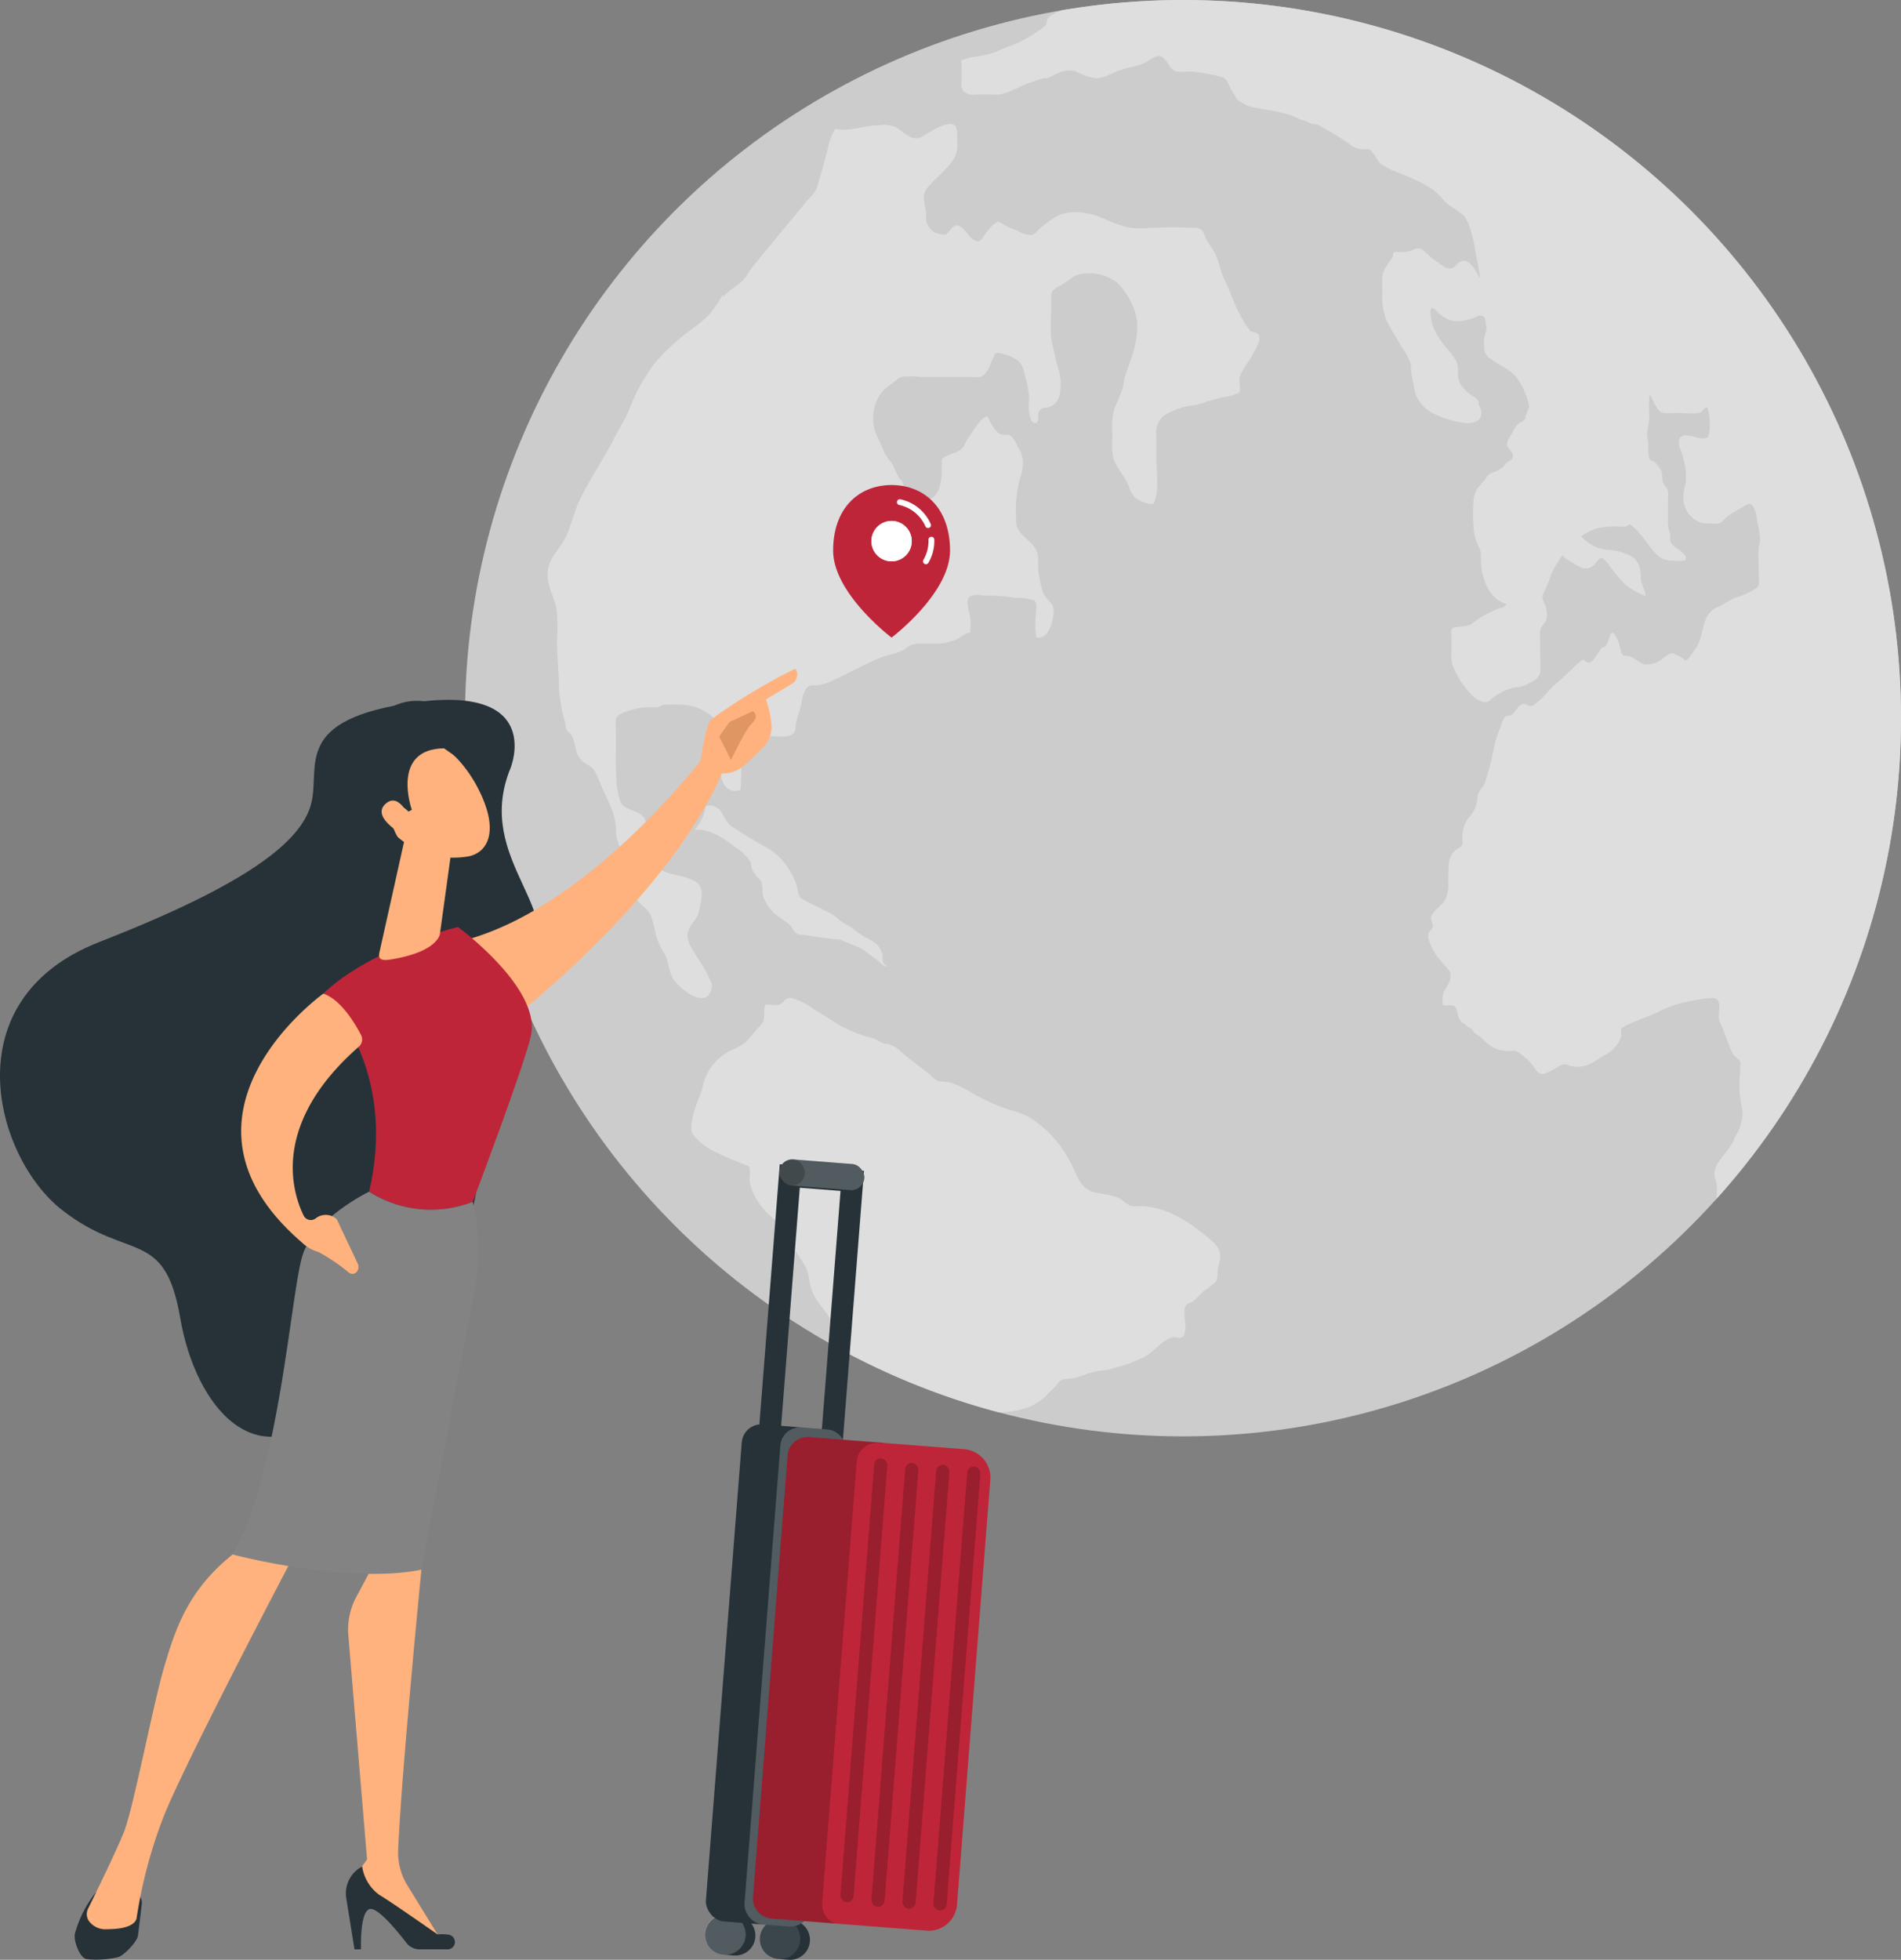 <svg xmlns="http://www.w3.org/2000/svg" xmlns:xlink="http://www.w3.org/1999/xlink" width="261.559" height="269.587" viewBox="0 0 261.559 269.587">
  <rect x="0" y="0" width="261.559" height="269.587" fill="#808080" stroke="none"/>
  <defs>
    <clipPath id="clip-path">
      <ellipse id="Ellipse_701" data-name="Ellipse 701" cx="98.793" cy="98.793" rx="98.793" ry="98.793" fill="#e5e6eb"/>
    </clipPath>
  </defs>
  <g id="Group_16985" data-name="Group 16985" transform="translate(-238 -80.913)">
    <g id="Group_16981" data-name="Group 16981" transform="translate(301.974 80.913)" opacity="0.74">
      <g id="Group_16964" data-name="Group 16964" transform="translate(0 0)">
        <g id="Group_16963" data-name="Group 16963">
          <ellipse id="Ellipse_700" data-name="Ellipse 700" cx="98.793" cy="98.793" rx="98.793" ry="98.793" fill="#e7e7e7"/>
          <g id="Group_16962" data-name="Group 16962" clip-path="url(#clip-path)">
            <g id="Group_16961" data-name="Group 16961" transform="translate(11.36 -2.7)">
              <g id="Group_16951" data-name="Group 16951" transform="translate(56.911)">
                <g id="Group_16950" data-name="Group 16950">
                  <g id="Group_16949" data-name="Group 16949">
                    <path id="Path_16590" data-name="Path 16590" d="M3660.317,477.5a5.619,5.619,0,0,1,.033-1.43c.221-.791.988-1.525,1.033-2.344a2.438,2.438,0,0,0,0-.585.893.893,0,0,0-.2-.343c-.325-.458-.769-.882-1.121-1.326a8.4,8.4,0,0,1-1.635-2.812,1.291,1.291,0,0,1,.358-1.558c.515-.483-.326-1.3.029-1.93.469-.829,1.41-1.281,1.849-2.16a4.611,4.611,0,0,0,.41-2.281,22.116,22.116,0,0,1,.1-2.716,2.55,2.55,0,0,1,1.375-2.092c.449-.328.5-.378.483-.882a5.6,5.6,0,0,1,.114-1.662,4.083,4.083,0,0,1,1.035-1.946,4.582,4.582,0,0,0,.931-2.492,1.861,1.861,0,0,1,.474-1.121,2.665,2.665,0,0,0,.6-1.039,48.4,48.4,0,0,0,1.338-5.318,14.525,14.525,0,0,1,.663-1.94c.125-.321.472-1.573.872-1.754.186-.085.393.012.605-.086.64-.3.969-1.415,1.691-1.569.287-.061.531.158.783.234.422.127.559.036.925-.245a10.448,10.448,0,0,0,1.817-1.791,16.966,16.966,0,0,1,1.789-1.614c.469-.45.931-.909,1.4-1.357a9.137,9.137,0,0,1,1.354-1.2c.357-.18.329.025.607.193.985.592,1.666-1.572,2.279-2,.078-.055.224-.042.307-.1.271-.181.438-.721.552-1,.2-.5.235-1.276.779-.671a4.327,4.327,0,0,1,.67,1.441c.089.244.28,1.238.5,1.4.192.139.382.072.634.106.95.128,1.463.951,2.358,1.171a3.565,3.565,0,0,0,2.607-.9c.368-.25.789-.694,1.281-.618a5.514,5.514,0,0,1,1.71.98c.589-.234.819-.9,1.2-1.355a4.358,4.358,0,0,0,.733-1.346c.521-1.287.5-2.906,1.477-3.952a3.319,3.319,0,0,1,1.12-.744c.783-.386,1.511-.861,2.306-1.225a11.338,11.338,0,0,0,2.962-1.344c.448-.41.306-1.316.3-1.832-.009-1.241-.094-2.524-.006-3.761.022-.31.151-.578.177-.894a11.4,11.4,0,0,0-.4-2.709,4.223,4.223,0,0,0-.628-2.143c-.443-.5-.857-.1-1.367.205-.667.4-1.434.773-2.061,1.238-.343.255-.718.819-1.121.986a3.786,3.786,0,0,1-1.2.023,4.186,4.186,0,0,1-1.473-.151,3.631,3.631,0,0,1-2.3-3.129c0-.214-.017-.428-.012-.641a14,14,0,0,1,.323-1.516,8.926,8.926,0,0,0-.034-2.2,14.966,14.966,0,0,0-.582-2.33A2.951,2.951,0,0,1,3692.8,400c.129-1.042,1.2-.881,1.924-.678.474.133,1.841.576,2.13-.044a3.862,3.862,0,0,0,.188-1.5,5.807,5.807,0,0,0-.327-2.418c-.487-.055-.663.618-1.106.73a10.821,10.821,0,0,1-2.318,0c-.665,0-1.331.021-2,.017a1.685,1.685,0,0,1-1.054-.187,4.805,4.805,0,0,1-.937-1.416c-.1-.178-.312-.764-.528-.843a12.962,12.962,0,0,0-.017,2.725,8.936,8.936,0,0,1-.159,1.36c-.043.291-.05.566-.108.859a2.362,2.362,0,0,0,0,.911,6.3,6.3,0,0,1,.113,1.338,3.243,3.243,0,0,0,.125,1.438.8.8,0,0,0,.591.451,1.716,1.716,0,0,1,.581.612,3.157,3.157,0,0,1,.486.7c.187.5.051,1.1.242,1.618a4.252,4.252,0,0,0,.553.811c.275.427.136,1.135.136,1.641,0,.823,0,1.647,0,2.47a5.162,5.162,0,0,0,.113,1.56,2.446,2.446,0,0,1,.2.861,1.964,1.964,0,0,0,.041.827,3.175,3.175,0,0,0,1.128,1.065c.318.216,1.273.888.918,1.356-.247.324-1.708.128-1.884.116a2.635,2.635,0,0,1-2.133-.891c-.794-.807-1.4-1.769-2.125-2.631a6.665,6.665,0,0,0-1.073-1.095q-.18-.165-.37-.318c-.272-.06-.379.2-.572.27a1.853,1.853,0,0,1-.606.025,12.3,12.3,0,0,0-3.4.225,8.025,8.025,0,0,0-2.188,1.087,5.492,5.492,0,0,0,3.492,1.855,8,8,0,0,1,3.431.917,2.681,2.681,0,0,1,1.106,1.413,7.592,7.592,0,0,1,.187,1.767c.108.778.621,1.473.654,2.263a9.977,9.977,0,0,1-2.783-1.552,20.337,20.337,0,0,1-2.269-2.735c-.151-.183-.694-.974-1.1-.922-.3.038-.557.506-.723.683a1.658,1.658,0,0,1-2.291.444,11.2,11.2,0,0,1-1.462-.847c-.275-.191-.7-.342-.752-.718a10.611,10.611,0,0,0-1.909,3.537c-.25.632-.566,1.242-.811,1.873a.888.888,0,0,0-.052.669,6.9,6.9,0,0,0,.389.984,3.507,3.507,0,0,1,.172,1.433c-.057.724-.445.947-.775,1.527a1.761,1.761,0,0,0-.163,1.032c.017.863,0,1.729,0,2.592a20.735,20.735,0,0,1,.02,2.5c-.119.939-1.39,1.431-2.12,1.812a4.739,4.739,0,0,1-1.522.29,7.89,7.89,0,0,0-2.784,1.337c-.292.169-.477.524-.788.612-1.149.324-2.4-1.071-2.995-1.83a11.917,11.917,0,0,1-1.833-3.192,4.8,4.8,0,0,1-.169-1.8c.012-.712,0-1.424,0-2.136,0-.516-.213-1.114.4-1.253.8-.181,1.816-.061,2.519-.6a12.082,12.082,0,0,1,2.261-1.431l1.4-.637a1.054,1.054,0,0,0,.98-.538,10,10,0,0,1-1.255-.649,4.491,4.491,0,0,1-1.188-1.384,7.962,7.962,0,0,1-.99-3.088,8.191,8.191,0,0,1-.06-1.555,2.417,2.417,0,0,0-.333-1.238,8.014,8.014,0,0,1-.715-2.983,26.24,26.24,0,0,1,.015-3.273,3.623,3.623,0,0,1,.475-1.642,13.772,13.772,0,0,1,1.164-1.363c.1-.132.155-.281.244-.414a1.519,1.519,0,0,1,.727-.524,4,4,0,0,0,1.508-.821c.1-.116.169-.255.272-.37.241-.271.692-.424.911-.688a.754.754,0,0,0,.081-.667c-.149-.55-.767-.761-.769-1.389a1.56,1.56,0,0,1,.315-.831c.258-.407.47-.816.7-1.239a2.151,2.151,0,0,1,.82-.878,2.825,2.825,0,0,0,.753-.566c-.249-.192.513-1.468.477-1.643a12.3,12.3,0,0,0-.761-2.288,6.205,6.205,0,0,0-1.552-2.263c-.872-.8-2.048-1.253-2.973-1.986a1.837,1.837,0,0,1-.916-1.312,6.716,6.716,0,0,1,.075-1.92,4.187,4.187,0,0,0,.248-.992,7.174,7.174,0,0,0-.151-.9c-.048-.348-.016-.6-.389-.781-.394-.186-.743.059-1.113.193a5.934,5.934,0,0,1-2.83.506,4.076,4.076,0,0,1-2.195-1.2c-.246-.213-.543-.607-.885-.626a1.081,1.081,0,0,0-.157.716,6.706,6.706,0,0,0,1.226,3.48c.667,1.137,1.839,2.063,2.372,3.282a3.549,3.549,0,0,1,.2,1.33,2.752,2.752,0,0,0,.793,2.288,6.238,6.238,0,0,0,1.238,1.064,1.751,1.751,0,0,1,.741.642c.108.222.029.307.075.528a1.8,1.8,0,0,0,.222.452,1.53,1.53,0,0,1-.243,1.654,2.711,2.711,0,0,1-1.97.385,12.866,12.866,0,0,1-3.81-1.089,5.171,5.171,0,0,1-2.371-1.856,4.473,4.473,0,0,1-.738-2.09,22.494,22.494,0,0,1-.433-2.257,5.415,5.415,0,0,0,.015-.728,9.262,9.262,0,0,0-1.245-2.369c-.688-1.189-1.447-2.377-2.069-3.605a8.912,8.912,0,0,1-.592-4.274,8.6,8.6,0,0,1,.061-2.408,12.66,12.66,0,0,1,1.3-2.078c.1-.187.065-.442.154-.6.154-.266.683-.129.943-.133a4.337,4.337,0,0,0,1.485-.193,5.162,5.162,0,0,1,.522-.232,1.422,1.422,0,0,1,.9.008q.731.581,1.4,1.231l1.254.9c.481.307,1.056.757,1.624.471.393-.2.6-.575.961-.809,1.275-.827,2.337,1.412,2.814,2.266-.14-1.268-.407-2.529-.661-3.778a17.206,17.206,0,0,0-.968-3.852,4.137,4.137,0,0,0-.675-1.1,23.718,23.718,0,0,0-2.016-1.393,8.486,8.486,0,0,1-1.155-1.191,6.458,6.458,0,0,0-1.361-1.148,25.643,25.643,0,0,0-4.239-2.038,12.676,12.676,0,0,1-2.492-1.207c-.637-.517-.87-1.385-1.479-1.909-.382-.33-.823-.139-1.322-.172a3.2,3.2,0,0,1-1.633-.749,23.183,23.183,0,0,0-2.246-1.445c-.671-.383-1.34-.781-2.018-1.151-.313-.17-.664-.077-1.043-.211-.148-.053-.267-.154-.411-.22-.274-.126-.6-.177-.887-.282-.458-.168-.89-.415-1.35-.584a16.358,16.358,0,0,0-1.824-.484c-1.337-.315-2.718-.43-4.042-.8a5.686,5.686,0,0,1-1.045-.545,1.785,1.785,0,0,1-.865-.9c-.177-.342-.417-.644-.594-.981-.334-.64-.513-1.461-1.293-1.6a29.839,29.839,0,0,0-4.033-.741c-.84-.033-2.038.284-2.718-.322-.6-.538-.976-1.932-1.98-1.8-.619.082-1.171.647-1.741.9a7.546,7.546,0,0,1-1.663.557,17.489,17.489,0,0,0-2.376.695,8.725,8.725,0,0,1-2.577.924,8.426,8.426,0,0,1-2.987-1,3.65,3.65,0,0,0-2.561.346,7.425,7.425,0,0,1-1.355.611c-.117.019-.231-.022-.343-.01a11.939,11.939,0,0,0-1.632.533c-1.512.413-2.877,1.378-4.408,1.706a5.638,5.638,0,0,1-1.187.026c-.742,0-1.485-.008-2.227,0a1.945,1.945,0,0,1-1.67-.449,1.577,1.577,0,0,1-.283-1.219,18.626,18.626,0,0,0-.046-3.008c1.583-.687,3.47-.553,5.052-1.312.971-.466,2-.765,2.967-1.227a21.181,21.181,0,0,0,2.476-1.429c.315-.2,1.313-.831,1.292-1.291-.052-1.1,2.123-1.575,3.017-2.061a30.945,30.945,0,0,1,8.78-3.466,7.853,7.853,0,0,1,4.417.122c.733.341,1.375.8,2.135,1.1a15.571,15.571,0,0,0,6.545,1.3,17.772,17.772,0,0,0,4.547-.6c.628-.2,1.255-.452,1.881-.668a32.246,32.246,0,0,1,4.4-1.045,21.875,21.875,0,0,1,4.276-.239c1.436,0,2.883-.1,4.315.035,1.928.181,3.785.79,5.71,1.01,2.438.279,4.894.12,7.33.453,1.856.254,3.652.748,5.486,1.118.723.146,1.449.256,2.167.425a6.882,6.882,0,0,1,1.914.525,17.685,17.685,0,0,1,1.854,1.248c.027.385,1.09.508,1.332.782a21.394,21.394,0,0,0,2.946,2.651c3.04,2.375,6.4,4.344,9.424,6.746a82.921,82.921,0,0,1,10.131,9.767c5.492,6.144,11.036,12.586,15.138,19.754,3.333,5.824,5.172,12.366,8.119,18.388a75.9,75.9,0,0,0,4.334,7.9c1.5,2.317,3.139,4.527,4.582,6.878a42.9,42.9,0,0,1,4.94,11.713c1.354,5.258,3.068,10.425,4.194,15.739.74,3.493,1.931,6.951,1.881,10.558a53.456,53.456,0,0,1-1.608,11.312c-.514,2.2-1.148,4.363-1.649,6.563a65.337,65.337,0,0,1-2,7.611c-.886,2.478-2.01,4.9-3.06,7.311a37.481,37.481,0,0,1-2.05,4.449,28.065,28.065,0,0,1-1.962,2.59c-.967,1.25-1.826,2.591-2.841,3.805-3.912,4.68-8.958,8.387-13.509,12.4-1.8,1.592-3.651,3.093-5.391,4.759-.849.813-1.75,1.554-2.668,2.287-.376.3-1.01,1-1.538,1.046-.234-.016-.622-.159-.673-.287a16.634,16.634,0,0,0-.739-1.6,14.319,14.319,0,0,0-1.384-2.069,1.919,1.919,0,0,0-.853-.727,5.856,5.856,0,0,0-2.023-.137,4.669,4.669,0,0,0-1.562.043,2.631,2.631,0,0,1-.1-1.23,5.352,5.352,0,0,1,.149-1.273,6.74,6.74,0,0,1,.764-1.955c.1-.168.238-.295.345-.457a3.464,3.464,0,0,0,.267-.589c.027-.065.09-.082.1-.152a6.469,6.469,0,0,1,.11-.868,8.028,8.028,0,0,0,.285-2.317,4.968,4.968,0,0,0-.018-.9,7.518,7.518,0,0,1-.288-.929,2.723,2.723,0,0,1,.408-1.844c.621-.964,1.426-1.8,2.014-2.788a2.682,2.682,0,0,0,.262-.53c.15-.433.405-.776.592-1.191a6.962,6.962,0,0,0,.523-1.891,5.408,5.408,0,0,0-.155-1.793,12.873,12.873,0,0,1-.206-3.549c.046-.556.08-1.1.079-1.654a3.144,3.144,0,0,0,.017-.5.984.984,0,0,0-.416-.553,2.881,2.881,0,0,1-.782-.95c-.239-.473-.4-1.012-.6-1.508q-.345-.9-.7-1.8-.212-.5-.406-1.012c-.185-.746.113-1.569-.034-2.321s-.707-.738-1.32-.7c-1.215.071-2.391.416-3.577.594a16.053,16.053,0,0,0-3.684,1.42c-1.085.459-2.2.853-3.283,1.329.138-.061-1.507.616-1.586.875-.106.345.091.749-.028,1.122a4.464,4.464,0,0,1-1.912,2.3c-.446.281-.908.518-1.34.823a3.716,3.716,0,0,1-.653.393,4.456,4.456,0,0,1-1.843.584,4.76,4.76,0,0,1-1.247-.117c-.2-.056-.389-.159-.592-.2a1.248,1.248,0,0,0-.224-.019,1.646,1.646,0,0,0-.909.378,13.315,13.315,0,0,1-1.637.847.974.974,0,0,1-1.221-.3c-.334-.338-.541-.76-.848-1.122a7.4,7.4,0,0,0-1.034-.949c-.338-.27-.812-.728-1.271-.732a6.534,6.534,0,0,1-1.95-.09c-.211-.07-.429-.139-.639-.214a5.971,5.971,0,0,1-1.81-1.4c-.435-.366-1-.6-1.3-1.092-.182-.29-.424-.324-.685-.534a4.536,4.536,0,0,0-.465-.38,1.991,1.991,0,0,1-.337-.217,2.24,2.24,0,0,1-.542-1.041c-.1-.363-.181-1.072-.589-1.242a2.247,2.247,0,0,0-.675-.011,1.743,1.743,0,0,0-.284-.005A1.662,1.662,0,0,1,3660.317,477.5Z" transform="translate(-3594.056 -336.585)" fill="#fff"/>
                  </g>
                </g>
              </g>
              <g id="Group_16954" data-name="Group 16954" transform="translate(19.787 139.988)">
                <g id="Group_16953" data-name="Group 16953">
                  <g id="Group_16952" data-name="Group 16952">
                    <path id="Path_16591" data-name="Path 16591" d="M3454.341,881.441c-.261,1.466-1.065,2.809-1.391,4.273-.182.819-.492,2-.013,2.794a9.1,9.1,0,0,0,3.332,2.47c1.2.616,2.418,1.067,3.667,1.576.844.344.669.124.78.707.106.556-.1,1.223.029,1.822a8.755,8.755,0,0,0,2.011,3.778c.532.616,1.23,1.1,1.759,1.724a34.147,34.147,0,0,1,1.881,3.133,19.834,19.834,0,0,1,2.1,3.113c.435,1.041.381,2.2.838,3.252.738,1.7,2.175,2.946,3,4.608a7.373,7.373,0,0,1,.981,2.575c.039.678-.123.907.3,1.506.832,1.181,2.461,1.916,3.639,2.7,1.248.834,1.97,2.154,3.313,2.882,3.228,1.75,6.956,1.47,10.458,1.61,1.088.044,1.919.619,3.007.684a12.367,12.367,0,0,0,4.584-.54,6.874,6.874,0,0,0,3.148-2.035,16.084,16.084,0,0,0,1.594-1.684,1.7,1.7,0,0,1,1.247-.324,8.938,8.938,0,0,0,2.492-.689,11.4,11.4,0,0,1,2.337-.493,5.973,5.973,0,0,0,1.566-.363,21.378,21.378,0,0,0,4.072-1.491c1.242-.73,2.349-2.219,3.717-2.655.428-.136,1.031.171,1.418-.053.764-.443.308-2.535.332-3.269.017-.5-.08-.812.287-1.172.2-.2.653-.3.9-.5.546-.423,1-.988,1.523-1.44a16.244,16.244,0,0,0,1.514-1.144c.492-.557.229-1.2.365-1.922a12.5,12.5,0,0,0,.315-1.393c.1-1.358-.757-2.085-1.709-2.875-2.752-2.283-5.687-4.191-9.307-4.314a6.292,6.292,0,0,1-1.388-.037,7.219,7.219,0,0,1-1.11-.809c-1.163-.758-2.6-.737-3.917-1.079-1.977-.513-2.318-2.614-3.239-4.22a15.878,15.878,0,0,0-5.534-6.043,13.088,13.088,0,0,0-2.891-1.087,26.43,26.43,0,0,1-4.982-2.249,14.722,14.722,0,0,0-2.975-1.454c-.594-.16-1.146-.092-1.7-.233s-1.034-.756-1.49-1.111c-1.178-.918-2.361-1.812-3.512-2.766a4.749,4.749,0,0,0-1.882-1.19c-.362-.079-.562,0-.9-.16a6.421,6.421,0,0,0-1.083-.6,19.806,19.806,0,0,1-4.739-1.824c-1.18-.736-2.338-1.5-3.539-2.207a9.44,9.44,0,0,0-3.034-1.541c-1.014-.141-1,.662-1.8.912-.547.172-1.267-.092-1.834-.012-.331.739,0,1.589-.314,2.33a2.773,2.773,0,0,1-.626.773,27.807,27.807,0,0,1-1.862,2.131,10.629,10.629,0,0,1-1.976,1.091A7.165,7.165,0,0,0,3454.341,881.441Z" transform="translate(-3452.682 -869.675)" fill="#fff"/>
                  </g>
                </g>
              </g>
              <g id="Group_16957" data-name="Group 16957" transform="translate(20.242 113.5)">
                <g id="Group_16956" data-name="Group 16956">
                  <g id="Group_16955" data-name="Group 16955">
                    <path id="Path_16592" data-name="Path 16592" d="M3454.414,772.148c2.122-.157,3.992,1.169,5.613,2.408a6.918,6.918,0,0,1,2.061,1.972c.176.362.072.666.2,1.037a7.738,7.738,0,0,0,.842,1.183,1.685,1.685,0,0,1,.561.886q.056.741.1,1.482a5.868,5.868,0,0,0,2.3,3.084c.435.335,1.042.668,1.428,1.031.3.282.409.728.712,1.008.494.457.925.323,1.53.413,1.388.206,2.753.449,4.161.551a1.771,1.771,0,0,1,.974.271,20.858,20.858,0,0,1,2.8,1.217c.588.421,1.09.865,1.692,1.278.515.352.835.878,1.474,1.016-.125-.2-.393-.352-.505-.586-.143-.3-.027-.758-.1-1.074a3.555,3.555,0,0,0-.787-1.431,7.5,7.5,0,0,0-1.658-.992,11.7,11.7,0,0,1-1.474-1.053c-.626-.509-1.387-.756-2-1.279a6.7,6.7,0,0,0-1.822-1.228,122.646,122.646,0,0,1-3.466-1.756c-.413-.4-.46-1.425-.673-1.981a9.2,9.2,0,0,0-.9-1.878,8.488,8.488,0,0,0-3.016-3.045c-1.644-.911-3.32-1.912-4.887-2.949-.742-.49-.905-1.112-1.381-1.839a1.97,1.97,0,0,0-2.25-1.023A6.158,6.158,0,0,1,3454.414,772.148Z" transform="translate(-3454.414 -768.807)" fill="#fff"/>
                  </g>
                </g>
              </g>
              <g id="Group_16960" data-name="Group 16960" transform="translate(0 19.754)">
                <g id="Group_16959" data-name="Group 16959">
                  <g id="Group_16958" data-name="Group 16958">
                    <path id="Path_16593" data-name="Path 16593" d="M3399.98,530.266a16.675,16.675,0,0,0-1.961-3.668c-.525-.9-1.389-2-1.422-3.063-.044-1.417,1.293-2.16,1.554-3.359.244-1.126.854-3.143-.234-3.986-1-.778-2.624-.961-3.838-1.3a4.231,4.231,0,0,1-1.6-.866,2.677,2.677,0,0,1-1.537-2.182,29.241,29.241,0,0,1,.013-2.943c-.015-1.194-.2-1.913-1.364-2.434-.9-.4-1.8-.5-2.254-1.473a10.84,10.84,0,0,1-.533-3.24c-.107-1.233-.063-2.463-.06-3.7,0-1.01,0-2.021,0-3.032a4.873,4.873,0,0,1,.033-1.481c.223-.522.922-.721,1.406-.9a10.408,10.408,0,0,1,2.185-.552,12.942,12.942,0,0,1,2.025-.035c.343-.062.561-.253.887-.326a17.066,17.066,0,0,1,3.023.01,6.851,6.851,0,0,1,3.71,1.593,2.808,2.808,0,0,1,1.108,2.079,28.913,28.913,0,0,1,.063,5.219,3.138,3.138,0,0,0,.285,1.733,1.819,1.819,0,0,0,2.4,1.057,35.361,35.361,0,0,0,.03-5.721c0-.457-.242-1.384.127-1.71.466-.412,2.479-.032,3.139-.031.985,0,3.566.524,4.152-.514.214-.379.117-.925.227-1.346.191-.734.44-1.452.624-2.195.177-.716.335-2.1.917-2.594.425-.36.634-.266,1.188-.268a6.032,6.032,0,0,0,2.393-.74c2.5-1.091,4.843-2.541,7.437-3.417a7.917,7.917,0,0,0,2.36-.8,2.63,2.63,0,0,1,1.673-.778c.833-.023,1.683-.007,2.516.019a7.41,7.41,0,0,0,3.136-.721c.476-.2,1.126-.852,1.657-.812a6.217,6.217,0,0,0-.014-2.385c-.081-.552-.545-1.8-.186-2.368.459-.729,1.9-.328,2.661-.341a25.425,25.425,0,0,1,3.886.3,8.018,8.018,0,0,1,2.475.329c.489.352.264,1.37.26,1.872a13.362,13.362,0,0,0,.047,3.217c1.651.483,2.4-2.359,2.4-3.591,0-.951-.468-1.115-.968-1.781a2.163,2.163,0,0,1-.583-1.065,13.23,13.23,0,0,1-.6-3.786,3.417,3.417,0,0,0-.312-1.881c-.567-1.05-1.787-1.63-2.387-2.685a2.221,2.221,0,0,1-.312-1.372,17.594,17.594,0,0,1,.538-5.777,6.064,6.064,0,0,0,.387-2.153,3.958,3.958,0,0,0-.7-2.094,4.655,4.655,0,0,0-.829-1.385c-.56-.544-1.011-.125-1.609-.393-.751-.337-1.4-1.685-1.736-2.457-1.044.273-2.011,2.214-2.633,3-.339.427-.466.995-.812,1.4-.507.589-1.437.719-2.125,1.051-.854.414-.734.546-.711,1.467.037,1.474-.123,4.062-1.8,4.567a7.429,7.429,0,0,1-1.636-.024c-1.022.031-1.406-.17-1.785-1.278-.108-.314-.065-.821-.187-1.09-.15-.332-.25-.249-.424-.516-.459-.7-.625-1.479-1.143-2.2a7.781,7.781,0,0,1-1.173-1.9c-.345-.9-.843-1.842-1.151-2.739a6.222,6.222,0,0,1,.25-3.613,4.736,4.736,0,0,1,1.894-2.382c.58-.355,1.074-.974,1.715-1.152a11.04,11.04,0,0,1,2.446.02h2.117q2.353,0,4.706,0a6.025,6.025,0,0,0,1.437,0c1-.291,1.411-1.844,1.845-2.7.467-.926-.042-.447.657-.583a6.123,6.123,0,0,1,2.236.742c1.112.556,1.284,1.561,1.507,2.681a13.143,13.143,0,0,1,.529,2.929,6.116,6.116,0,0,0,.163,2.669c.144.294.329.75.764.585.457-.173.229-1.056.33-1.374.3-.941,1.036-.56,1.764-.908a2.516,2.516,0,0,0,1.207-1.922,7.519,7.519,0,0,0-.148-2.94c-.373-1.115-.547-2.232-.851-3.37-.509-1.912-.183-4.129-.218-6.09-.025-1.354-.109-1.592,1.282-2.3.744-.379,1.483-1.133,2.25-1.429a6.244,6.244,0,0,1,5.5,1.013,9.836,9.836,0,0,1,2.669,4.636c.538,2.64-.516,5.374-1.391,7.811-.258.718-.312,1.412-.509,2.132-.321,1.17-.969,2.22-1.267,3.4a13.289,13.289,0,0,0-.1,3.24,9.9,9.9,0,0,0,.093,2.852c.427,1.423,1.6,2.611,2.172,3.994a3.341,3.341,0,0,0,.795,1.481,4.17,4.17,0,0,0,2.562.941c.9-1.735.394-4.752.394-6.574,0-.95.008-1.9,0-2.849a3.172,3.172,0,0,1,.927-2.651,9.467,9.467,0,0,1,4.216-1.512,7.4,7.4,0,0,0,1.958-.566l2.133-.567a5.981,5.981,0,0,0,2.2-.629c.234-.328-.069-1.633.01-1.954.278-1.145,1.308-2.223,1.837-3.3.26-.526,1.174-1.917.84-2.624-.213-.45-.874-.356-1.182-.6a10.991,10.991,0,0,1-1.429-2.277c-.842-1.418-1.245-3.029-2.005-4.5-.655-1.265-.812-2.681-1.442-3.936-.329-.655-.831-1.215-1.168-1.867-.385-.743-.344-1.448-1.343-1.566a57.18,57.18,0,0,0-6.741.013,13.6,13.6,0,0,1-2.369-.03,16.464,16.464,0,0,1-3.626-1.271c-1.968-.846-4.542-1.347-6.5-.326a13.741,13.741,0,0,0-2.613,1.956c-.358.323-.419.569-.979.619a4.165,4.165,0,0,1-1.895-.639,9.155,9.155,0,0,1-2.506-1.215c-.9.246-1.666,1.526-2.21,2.23-.428.554-.537.665-1.256.284-.677-.359-1.411-2.016-2.3-1.979-.768.032-1.041,1.115-1.665,1.27a4.041,4.041,0,0,1-1.273-.258,2.617,2.617,0,0,1-1.25-1.52c-.093-.345.02-.848-.035-1.217-.08-.539-.219-1.005-.247-1.541a2.241,2.241,0,0,1,.264-1.677c1.127-1.5,2.758-2.609,3.8-4.2a3.805,3.805,0,0,0,.468-2.367c0-.539.1-1.73-.293-2.17-.862-.961-3.558.9-4.283,1.317a1.8,1.8,0,0,1-2.124.045c-.687-.331-1.217-.92-1.866-1.254a4.709,4.709,0,0,0-2.232-.21c-2.087.016-3.86.912-5.975.489a8.2,8.2,0,0,0-1.042,2.771c-.47,1.711-.876,3.436-1.437,5.121-.394,1.185-1.079,1.53-1.864,2.546-.58.751-7.364,8.821-7.612,9.34-.765,1.6-2.428,2.069-3.446,3.34q.055-.193-.134-.227a16.919,16.919,0,0,1-1.9,2.749,19.744,19.744,0,0,1-2.483,2.053,29.389,29.389,0,0,0-4.759,4.345,25,25,0,0,0-3.683,6.6c-.569,1.352-1.382,2.592-2.034,3.884-1.511,2.994-3.493,5.768-4.9,8.821-.675,1.471-1.021,3.085-1.656,4.53-.859,1.957-2.643,3.145-2.636,5.419.005,1.737.882,3.1,1.213,4.7a22.138,22.138,0,0,1,.069,4.346c-.011,2.231.289,4.4.278,6.631a20.958,20.958,0,0,0,.872,4.707,3.419,3.419,0,0,0,.224,1.044c.144.256.408.369.565.612.793,1.227.346,2.672,1.661,3.734.576.465,1.212.622,1.6,1.268a25.375,25.375,0,0,1,1.112,2.534c.892,1.978,1.817,3.523,1.825,5.737a5.926,5.926,0,0,0,1.2,3.346,5.269,5.269,0,0,1,.9,3.231,4.19,4.19,0,0,0,.637,2.679c.666,1,1.639,1.348,2.1,2.526a16.437,16.437,0,0,1,.635,2.541,11.964,11.964,0,0,0,1.257,2.678c.49,1.035.535,2.218,1.1,3.256C3395.19,530.5,3399.5,534.242,3399.98,530.266Z" transform="translate(-3377.331 -411.809)" fill="#fff"/>
                  </g>
                </g>
              </g>
            </g>
          </g>
        </g>
      </g>
    </g>
    <g id="Group_16948" data-name="Group 16948" transform="translate(238 172.895)">
      <g id="Group_16947" data-name="Group 16947" transform="translate(0 0)">
        <path id="Path_16573" data-name="Path 16573" d="M114.76,814.141s4.633-11.353-12.843-9.064-13.229,8.887-14.61,14.042-8.713,11-29.116,18.954S43.839,867.715,53,874.913s14.162,2.414,16.293,14.838,10.634,22.514,21.243,11.982,22.666-22.985,19.294-39.316.446-13.241,7.029-20.733S109.493,826.942,114.76,814.141Z" transform="translate(-44.508 -800.484)" fill="#263238"/>
        <path id="Path_16574" data-name="Path 16574" d="M317.864,822.923s-17.612,24.831-37.193,28.766c0,0,3.193,10.921,6.034,12.3,0,0,24.821-18.565,31.946-37.365Z" transform="translate(-218.655 -813.869)" fill="#ffb27d"/>
        <path id="Path_16575" data-name="Path 16575" d="M92.864,1430.94l-.527,4.334c-.1.822-2.051,2.91-2.874,3a13.236,13.236,0,0,1-4.174.243c-.958-.1-1.9-2.661-1.611-3.579a15.784,15.784,0,0,1,2.907-5.663h4.808A1.481,1.481,0,0,1,92.864,1430.94Z" transform="translate(-73.352 -1260.998)" fill="#263238"/>
        <path id="Path_16576" data-name="Path 16576" d="M236.168,1242.246l.812,4.774s-2.718,27.528-3.2,38.539a8.631,8.631,0,0,0,1.277,4.9l4.726,7.674-12.01-7.087-.239-1.466,1.966-2.7-2.575-30.838A9.461,9.461,0,0,1,228,1250.81l2.484-4.667Z" transform="translate(-178.997 -1123.079)" fill="#ffb27d"/>
        <path id="Path_16577" data-name="Path 16577" d="M239.72,1427.321h-3.833a2.307,2.307,0,0,1-1.831-.9c-1.195-1.552-3.67-4.581-4.854-4.661-1.593-.106-1.39,5.559-1.39,5.559h-.893l-1.132-7.04a4.167,4.167,0,0,1,2.187-4.355h0a5.891,5.891,0,0,0,2.339,3.885c1.975,1.191,8.037,5.459,8.037,5.459a5.479,5.479,0,0,1,1.558.042A1.014,1.014,0,0,1,239.72,1427.321Z" transform="translate(-178.145 -1251.151)" fill="#263238"/>
        <path id="Path_16578" data-name="Path 16578" d="M118.749,1245.31s-15.921,30.2-18.452,37.1a66.221,66.221,0,0,0-3.451,13.192c-.053.851-1.112,1.667-4.03,1.667a2.8,2.8,0,0,1-2.6-1.188,1.7,1.7,0,0,1-.064-1.648c.921-1.864,3.844-7.82,4.926-10.522,1.292-3.225,4.072-17.843,5.6-22.925s3.248-10.6,9.887-15.673C110.557,1245.31,115.114,1240.846,118.749,1245.31Z" transform="translate(-78.028 -1123.875)" fill="#ffb27d"/>
        <path id="Path_16579" data-name="Path 16579" d="M220.2,960.177c4.107-17.4-6.3-27.245-6.3-27.245,6.565-6.3,18.526-9.169,18.526-9.169s11.413,8.344,10.059,14.876c-.794,3.828-8.023,22.929-8.023,22.929A15.883,15.883,0,0,1,220.2,960.177Z" transform="translate(-169.417 -888.228)" fill="#bf2539"/>
        <path id="Path_16580" data-name="Path 16580" d="M176.106,1071.049c1.671-5.035,9.106-8.616,9.106-8.616a15.883,15.883,0,0,0,14.265,1.39,28.611,28.611,0,0,1,.465,11.055c-1.035,5.325-7.526,39.548-7.526,39.548-10.228,2.072-25.96-2.085-25.96-2.085C172.971,1100.773,174.434,1076.084,176.106,1071.049Z" transform="translate(-134.433 -990.484)" fill="#838383"/>
        <path id="Path_16581" data-name="Path 16581" d="M246.511,875.952l-3.339,15c-.32,1.321.885,1.1,2.22.853,2.187-.412,5.006-1.262,5.949-2.964a1.615,1.615,0,0,0,.171-.565l1.435-10.4a1.869,1.869,0,0,0-1.094-1.964l-2.768-1.227A1.869,1.869,0,0,0,246.511,875.952Z" transform="translate(-190.965 -851.918)" fill="#ffb27d"/>
        <path id="Path_16582" data-name="Path 16582" d="M182.166,958.679s-23.3,16.673-2.98,34.194a5.249,5.249,0,0,0,2.3,1.332,25.3,25.3,0,0,1,4.2,2.851.791.791,0,0,0,1.157-.208h0a1.081,1.081,0,0,0,.061-1.036l-2.885-6.1a2.225,2.225,0,0,0-2.89-.125h0a1.1,1.1,0,0,1-1.665-.377c-1.571-3.2-4.538-12.611,7.6-23.246a1.316,1.316,0,0,0,.292-1.6C186.506,962.725,184.555,959.471,182.166,958.679Z" transform="translate(-137.684 -913.976)" fill="#ffb27d"/>
        <path id="Path_16583" data-name="Path 16583" d="M251.178,824.922s3.954,1.67,6.643,7.384.681,8.353-1.841,8.715a11.806,11.806,0,0,1-10.284-3.384C241.707,833.946,246.037,822.943,251.178,824.922Z" transform="translate(-191.715 -815.169)" fill="#ffb27d"/>
        <path id="Path_16584" data-name="Path 16584" d="M236.154,820.283s-2.983-8.36,4.429-8.459l1.744,1.219s2.719-4.635-1.744-6.848-9.688-.385-11.588,5.629-2.224,10.04.936,12.917,4.463-.385,4.463-.385-1.721-2.691-1.02-4.131,2.316.3,2.316.3Z" transform="translate(-179.49 -800.866)" fill="#263238"/>
        <path id="Path_16585" data-name="Path 16585" d="M248.576,860.523s-1.509-4.307-3.521-2.592,1.635,3.978,3.064,4.711Z" transform="translate(-191.955 -839.387)" fill="#ffb27d"/>
        <g id="Group_16945" data-name="Group 16945" transform="translate(96.339)">
          <path id="Path_16586" data-name="Path 16586" d="M413.857,802.782c.021.533-1.97.794-2.477-1.5.225-.972.76-5.252,1.547-5.879a79.526,79.526,0,0,1,11.552-6.96,1.463,1.463,0,0,1-.357,2.01l-3.694,2.217a14.444,14.444,0,0,1,.778,3.78,4.18,4.18,0,0,1-1.209,2.86c-.753.773-1.764,1.769-2.667,2.518A4.128,4.128,0,0,1,413.857,802.782Z" transform="translate(-411.38 -788.444)" fill="#ffb27d"/>
          <path id="Path_16587" data-name="Path 16587" d="M421.307,814.15l1.426-1.991,3.228-1.511c.469.426.647.968-.2,1.76s-2.824,4.972-2.824,4.972Z" transform="translate(-418.7 -804.817)" fill="#df9663"/>
        </g>
      </g>
    </g>
    <g id="Luggage" transform="translate(334.918 240.263)">
      <g id="Group_16774" data-name="Group 16774" transform="translate(0 0)">
        <rect id="Rectangle_18724" data-name="Rectangle 18724" width="8.621" height="42.857" transform="translate(16.996 45.819) rotate(-175.521)" fill="none" stroke="#263238" stroke-width="3"/>
        <g id="Group_16772" data-name="Group 16772" transform="translate(7.604 104.55)">
          <path id="Path_16387" data-name="Path 16387" d="M244.406,408.538l1.366.107a2.739,2.739,0,1,1-.428,5.461L243.979,414a2.739,2.739,0,1,1,.428-5.461Z" transform="translate(-241.402 -408.429)" fill="#263238"/>
          <path id="Path_16388" data-name="Path 16388" d="M241.417,410.955a2.789,2.789,0,1,0,3-2.563A2.79,2.79,0,0,0,241.417,410.955Z" transform="translate(-241.404 -408.383)" fill="#fff" opacity="0.1" style="mix-blend-mode: normal;isolation: isolate"/>
        </g>
        <g id="Group_16773" data-name="Group 16773" transform="translate(0.095 103.962)">
          <path id="Path_16389" data-name="Path 16389" d="M233.489,407.683l1.366.107a2.739,2.739,0,1,1-.428,5.461l-1.366-.107a2.739,2.739,0,1,1,.428-5.461Z" transform="translate(-230.485 -407.574)" fill="#263238"/>
          <path id="Path_16390" data-name="Path 16390" d="M230.5,410.1a2.79,2.79,0,1,0,3-2.563A2.79,2.79,0,0,0,230.5,410.1Z" transform="translate(-230.487 -407.528)" fill="#fff" opacity="0.2" style="mix-blend-mode: normal;isolation: isolate"/>
        </g>
        <rect id="Rectangle_18725" data-name="Rectangle 18725" width="14.376" height="68.58" rx="2.694" transform="matrix(-0.997, -0.078, 0.078, -0.997, 14.332, 105.874)" fill="#263238"/>
        <rect id="Rectangle_18726" data-name="Rectangle 18726" width="9.053" height="68.58" rx="2.694" transform="translate(14.332 105.874) rotate(-175.521)" fill="#fff" opacity="0.2" style="mix-blend-mode: normal;isolation: isolate"/>
        <rect id="Rectangle_18727" data-name="Rectangle 18727" width="11.726" height="3.595" rx="1.797" transform="matrix(-0.997, -0.078, 0.078, -0.997, 21.864, 4.5)" fill="#263238"/>
        <rect id="Rectangle_18728" data-name="Rectangle 18728" width="11.726" height="3.595" rx="1.797" transform="matrix(-0.997, -0.078, 0.078, -0.997, 21.864, 4.5)" fill="#fff" opacity="0.2" style="mix-blend-mode: normal;isolation: isolate"/>
        <rect id="Rectangle_18729" data-name="Rectangle 18729" width="3.504" height="3.595" rx="1.752" transform="translate(13.667 3.857) rotate(-175.526)" opacity="0.2" style="mix-blend-mode: normal;isolation: isolate"/>
        <path id="Path_16391" data-name="Path 16391" d="M272.721,317.973l-4.578,58.437a3.908,3.908,0,0,1-4.2,3.588L242.6,378.326a2.746,2.746,0,0,1-2.514-2.95l4.759-60.75a2.74,2.74,0,0,1,2.942-2.523l21.351,1.673A3.909,3.909,0,0,1,272.721,317.973Z" transform="translate(-233.383 -273.771)" fill="#bf2639"/>
        <path id="Path_16392" data-name="Path 16392" d="M272.721,317.973l-4.578,58.437a3.908,3.908,0,0,1-4.2,3.588L242.6,378.326a2.746,2.746,0,0,1-2.514-2.95l4.759-60.75a2.74,2.74,0,0,1,2.942-2.523l21.351,1.673A3.909,3.909,0,0,1,272.721,317.973Z" transform="translate(-233.383 -273.771)" fill="#bf2639" opacity="0.2" style="mix-blend-mode: normal;isolation: isolate"/>
        <path id="Path_16393" data-name="Path 16393" d="M258.055,312.911l-.007.082-.763-.062a2.746,2.746,0,0,0-2.944,2.524l-4.76,60.76a2.744,2.744,0,0,0,1.878,2.806l-8.866-.695a2.75,2.75,0,0,1-2.517-2.944l4.76-60.753a2.741,2.741,0,0,1,2.944-2.524Z" transform="translate(-233.382 -273.772)" opacity="0.2" style="mix-blend-mode: normal;isolation: isolate"/>
        <rect id="Rectangle_18730" data-name="Rectangle 18730" width="1.815" height="61.248" rx="0.908" transform="translate(23.432 41.186) rotate(4.48)" opacity="0.2" style="mix-blend-mode: normal;isolation: isolate"/>
        <rect id="Rectangle_18731" data-name="Rectangle 18731" width="1.815" height="61.248" rx="0.908" transform="translate(27.699 41.819) rotate(4.48)" opacity="0.2" style="mix-blend-mode: normal;isolation: isolate"/>
        <rect id="Rectangle_18732" data-name="Rectangle 18732" width="1.815" height="61.248" rx="0.908" transform="translate(31.966 42.069) rotate(4.481)" opacity="0.2" style="mix-blend-mode: normal;isolation: isolate"/>
        <rect id="Rectangle_18733" data-name="Rectangle 18733" width="1.815" height="61.248" rx="0.908" transform="translate(36.233 42.318) rotate(4.48)" opacity="0.2" style="mix-blend-mode: normal;isolation: isolate"/>
      </g>
    </g>
    <g id="Group_16982" data-name="Group 16982" transform="translate(350.632 147.513)">
      <g id="Group_16983" data-name="Group 16983" transform="translate(2 0.123)">
        <g id="Group_16971" data-name="Group 16971">
          <g id="Group_16967" data-name="Group 16967">
            <g id="Group_16966" data-name="Group 16966">
              <g id="Group_16965" data-name="Group 16965">
                <path id="Path_16594" data-name="Path 16594" d="M3571.72,793.23c-4.44,0-8.04,3.1-8.04,9.011s8.04,11.973,8.04,11.973,8.041-6.06,8.041-11.973S3576.161,793.23,3571.72,793.23Zm0,10.492a2.778,2.778,0,1,1,2.778-2.778A2.777,2.777,0,0,1,3571.72,803.722Z" transform="translate(-3563.68 -793.23)" fill="#bf2539"/>
              </g>
            </g>
          </g>
          <g id="Group_16970" data-name="Group 16970" transform="translate(5.263 4.937)">
            <g id="Group_16969" data-name="Group 16969">
              <g id="Group_16968" data-name="Group 16968">
                <path id="Path_16595" data-name="Path 16595" d="M3622.634,846.1a2.777,2.777,0,1,1-2.778-2.778A2.777,2.777,0,0,1,3622.634,846.1Z" transform="translate(-3617.08 -843.32)" fill="#fff"/>
              </g>
            </g>
          </g>
        </g>
        <g id="Group_16975" data-name="Group 16975" transform="translate(12.364 7.112)">
          <g id="Group_16974" data-name="Group 16974" transform="translate(0 0)">
            <g id="Group_16973" data-name="Group 16973">
              <g id="Group_16972" data-name="Group 16972">
                <path id="Path_16596" data-name="Path 16596" d="M3689.522,869.168a.394.394,0,0,1-.2-.055.4.4,0,0,1-.142-.546,5.075,5.075,0,0,0,.7-2.575c0-.063,0-.126,0-.189a.4.4,0,0,1,.8-.029c0,.072,0,.145,0,.218a5.872,5.872,0,0,1-.811,2.98A.4.4,0,0,1,3689.522,869.168Z" transform="translate(-3689.124 -865.39)" fill="#fff"/>
              </g>
            </g>
          </g>
        </g>
        <g id="Group_16979" data-name="Group 16979" transform="translate(8.746 1.949)">
          <g id="Group_16978" data-name="Group 16978">
            <g id="Group_16977" data-name="Group 16977">
              <g id="Group_16976" data-name="Group 16976">
                <path id="Path_16597" data-name="Path 16597" d="M3656.724,816.969a.4.4,0,0,1-.365-.239,5.085,5.085,0,0,0-3.629-2.936.4.4,0,0,1,.16-.781,5.884,5.884,0,0,1,4.2,3.4.4.4,0,0,1-.365.559Z" transform="translate(-3652.411 -813.004)" fill="#fff"/>
              </g>
            </g>
          </g>
        </g>
      </g>
    </g>
  </g>
</svg>
